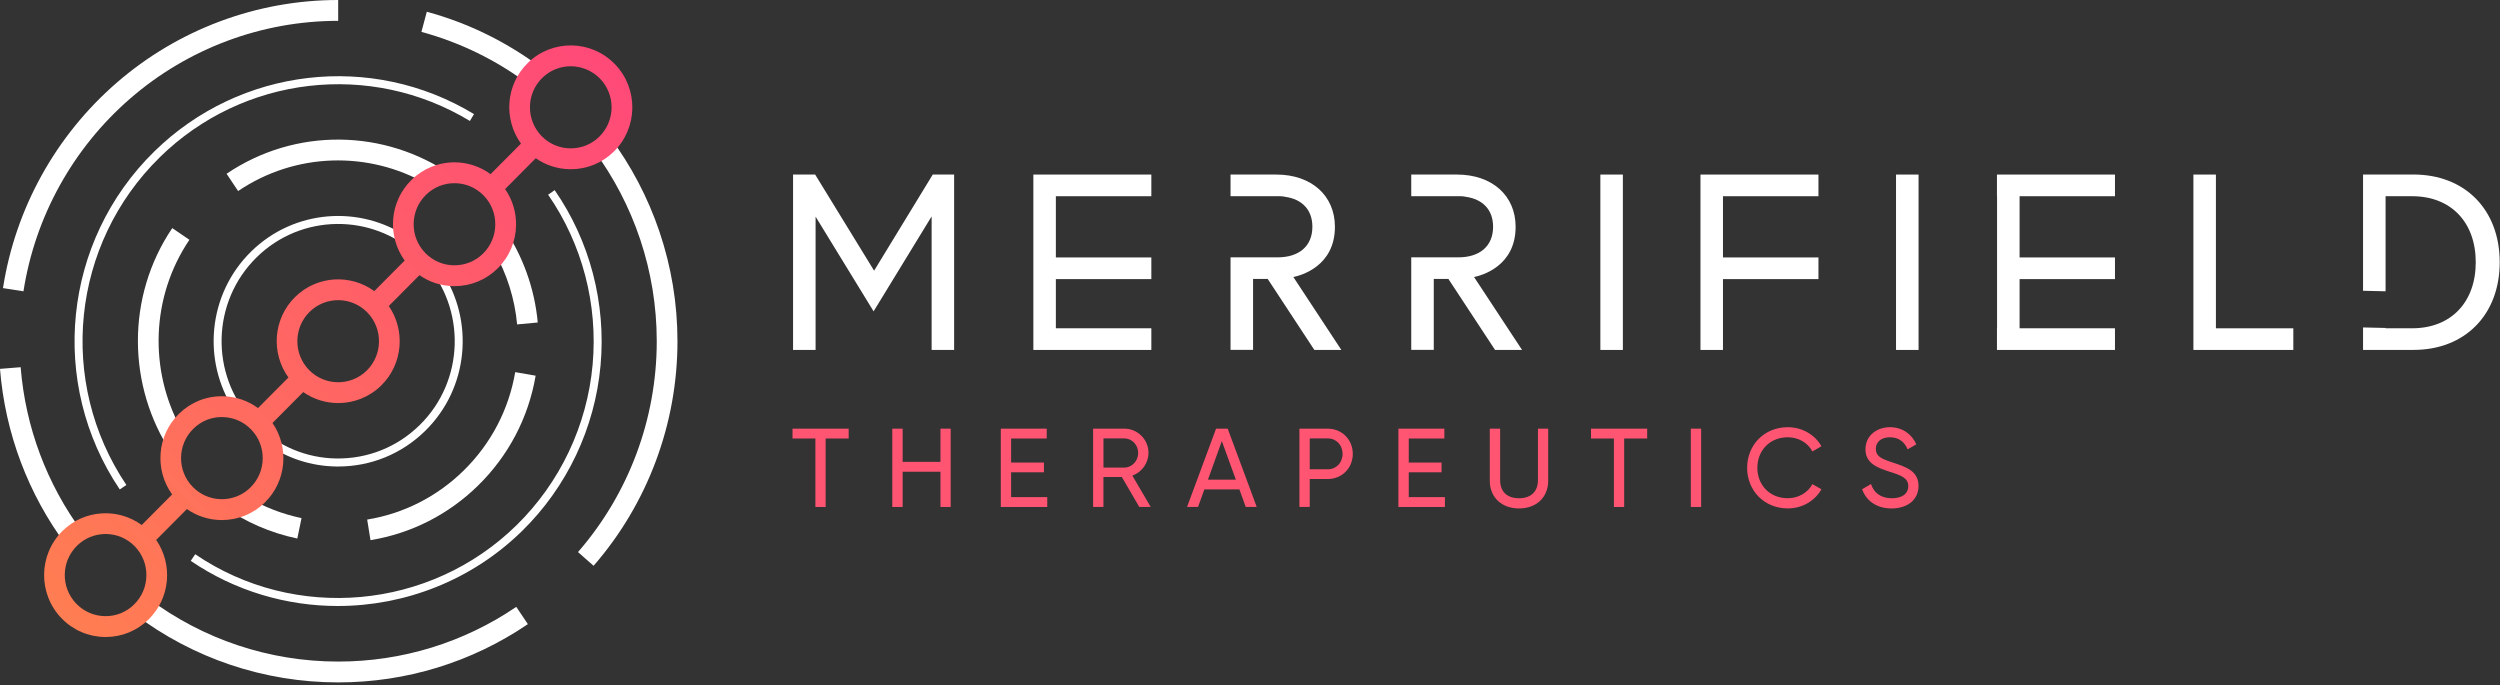 <svg width="704" height="193" viewBox="0 0 704 193" fill="none" xmlns="http://www.w3.org/2000/svg">
<rect x="0" y="0" width="704" height="193" fill="#333333" stroke="none"/>
<g clip-path="url(#clip0_14_476)">
<path d="M223.173 123.482H229.616V142.761H232.506V123.482H238.986V120.711H223.173V123.482Z" fill="#FF5573"/>
<path d="M264.833 130.062H254.189V120.711H251.272V142.761H254.189V132.842H264.833V142.761H267.714V120.711H264.833V130.062Z" fill="#FF5573"/>
<path d="M284.73 132.995H293.974V130.251H284.73V123.482H294.754V120.711H281.822V142.761H294.907V139.99H284.73V132.995Z" fill="#FF5573"/>
<path d="M323.42 127.547C323.42 123.765 320.35 120.706 316.59 120.706H307.822V142.755H310.729V134.316H315.899L320.817 142.755H324.039L318.869 133.937C321.499 132.989 323.411 130.444 323.411 127.547H323.42ZM310.738 131.672V123.449H316.599C318.762 123.449 320.512 125.281 320.512 127.547C320.512 129.812 318.762 131.672 316.599 131.672H310.738Z" fill="#FF5573"/>
<path d="M342.446 120.711L334.27 142.761H337.366L339.152 137.815H349.015L350.801 142.761H353.898L345.722 120.711H342.437H342.446ZM340.157 135.071L344.07 124.204L348.019 135.071H340.157Z" fill="#FF5573"/>
<path d="M373.866 120.711H365.915V142.761H368.822V134.89H373.866C377.905 134.89 380.947 131.804 380.947 127.805C380.947 123.807 377.905 120.711 373.866 120.711ZM373.866 132.147H368.822V123.455H373.866C376.28 123.455 378.066 125.287 378.066 127.805C378.066 130.323 376.28 132.156 373.866 132.156V132.147Z" fill="#FF5573"/>
<path d="M396.707 132.995H405.942V130.251H396.707V123.482H406.731V120.711H393.79V142.761H406.884V139.99H396.707V132.995Z" fill="#FF5573"/>
<path d="M433.081 135.233C433.081 138.293 431.268 140.306 427.759 140.306C424.25 140.306 422.437 138.293 422.437 135.233V120.711H419.52V135.36C419.52 140.143 422.967 143.176 427.759 143.176C432.552 143.176 435.971 140.152 435.971 135.36V120.711H433.09V135.233H433.081Z" fill="#FF5573"/>
<path d="M448.024 123.482H454.477V142.761H457.367V123.482H463.846V120.711H448.024V123.482Z" fill="#FF5573"/>
<path d="M479.04 120.711H476.133V142.761H479.04V120.711Z" fill="#FF5573"/>
<path d="M503.451 123.133C506.458 123.133 509.123 124.712 510.371 127.131L512.911 125.651C511.062 122.402 507.49 120.299 503.451 120.299C496.747 120.299 491.991 125.371 491.991 131.734C491.991 138.097 496.756 143.169 503.451 143.169C507.526 143.169 511.098 141.03 512.911 137.781L510.371 136.328C509.114 138.72 506.458 140.299 503.451 140.299C498.318 140.299 494.872 136.554 494.872 131.734C494.872 126.914 498.318 123.133 503.451 123.133Z" fill="#FF5573"/>
<path d="M532.835 130.191C529.765 129.216 528.231 128.458 528.231 126.409C528.231 124.36 529.864 123.133 532.206 123.133C534.872 123.133 536.407 124.649 537.187 126.535L539.628 125.118C538.408 122.347 535.805 120.299 532.206 120.299C528.607 120.299 525.314 122.564 525.314 126.535C525.314 130.507 528.697 131.734 532.206 132.871C535.437 133.882 537.376 134.631 537.376 136.906C537.376 138.891 535.841 140.308 532.736 140.308C529.631 140.308 527.665 138.738 526.875 136.31L524.371 137.763C525.529 141.066 528.509 143.178 532.673 143.178C537.151 143.178 540.257 140.724 540.257 136.843C540.257 132.591 536.658 131.454 532.835 130.2V130.191Z" fill="#FF5573"/>
<path d="M246.148 76.224L229.625 49.282L229.554 49.156H223.325V98.544H229.67V61.007L246.004 87.677L262.347 60.935V98.544H268.683V49.156H262.661L246.148 76.224Z" fill="white"/>
<path d="M420.992 98.544H428.612L415.096 78.011C417.196 77.578 426.799 75.005 426.799 63.868C426.799 55.068 420.167 49.156 410.294 49.156H397.407V55.257H410.644C410.644 55.257 410.662 55.257 410.671 55.257H411.443C411.919 55.257 412.35 55.321 412.763 55.42C417.609 56.097 420.454 59.129 420.454 63.859C420.454 69.247 416.783 72.469 410.644 72.469H405.197C405.197 72.469 405.143 72.469 405.116 72.469H397.407V98.526H403.752V78.552H407.871L420.921 98.409L420.992 98.526V98.544Z" fill="white"/>
<path d="M370.106 98.544H377.725L364.21 78.011C366.31 77.578 375.913 75.005 375.913 63.868C375.913 55.068 369.28 49.156 359.408 49.156H346.521V55.257H359.758C359.758 55.257 359.776 55.257 359.785 55.257H360.557C361.033 55.257 361.463 55.321 361.876 55.42C366.722 56.097 369.567 59.129 369.567 63.859C369.567 69.247 365.897 72.469 359.758 72.469H354.311C354.311 72.469 354.257 72.469 354.23 72.469H346.521V98.526H352.866V78.552H356.985L370.034 98.409L370.106 98.526V98.544Z" fill="white"/>
<path d="M456.999 49.156H450.663V98.544H456.999V49.156Z" fill="white"/>
<path d="M540.266 49.156H533.921V98.544H540.266V49.156Z" fill="white"/>
<path d="M623.999 49.156H617.663V98.544H645.799V92.452H623.999V49.156Z" fill="white"/>
<path d="M679.642 49.155H665.435V81.882C667.544 81.945 669.662 81.981 671.78 82.026V55.257H679.301C690.152 55.257 697.17 62.558 697.17 73.849C697.17 85.14 690.161 92.442 679.301 92.442H671.78V92.352C669.662 92.307 667.553 92.271 665.435 92.207V98.534H679.642C694.163 98.534 703.919 88.606 703.919 73.84C703.919 59.075 694.163 49.146 679.642 49.146V49.155Z" fill="white"/>
<path d="M290.994 49.156V55.257V72.496V78.597V92.443V98.544H297.33H324.218V92.443H297.33V78.597H324.218V72.496H297.33V55.257H324.218V49.156H297.33H290.994Z" fill="white"/>
<path d="M512.076 78.597V72.496H485.188V55.257H512.076V49.156H485.188H478.852V55.257V72.496V73.85V78.597V98.544H485.188V78.597H512.076Z" fill="white"/>
<path d="M562.37 49.156H562.343V55.257H562.37V92.443H562.343V98.544H562.37H568.715H595.576V92.443H568.715V78.597H595.576V72.496H568.715V55.257H595.576V49.156H568.715H562.37Z" fill="white"/>
<path d="M36.635 27.772C52.906 13.647 73.709 5.867 95.23 5.867V-3.05176e-05C72.309 -3.05176e-05 50.151 8.285 32.82 23.331C15.679 38.214 4.317 58.738 0.844 81.131L6.605 82.033C9.872 61.022 20.534 41.743 36.635 27.772Z" fill="white"/>
<path d="M0 103.883C1.454 122.042 7.97 139.2 18.694 153.595C19.906 152.052 21.431 150.752 23.155 149.796C13.22 136.338 7.171 120.336 5.816 103.404L0 103.874L0 103.883Z" fill="white"/>
<path d="M95.23 186.298C75.809 186.298 57.151 180.025 41.75 168.491C40.781 170.206 39.417 171.695 37.828 172.886C54.315 185.378 74.364 192.165 95.23 192.165C114.373 192.165 132.852 186.488 148.647 175.756L145.381 170.892C130.546 180.973 113.207 186.298 95.23 186.298Z" fill="white"/>
<path d="M171.587 38.385C170.42 39.964 168.912 41.3 167.216 42.302C178.425 57.483 184.941 76.193 184.941 96.076C184.941 117.945 177.061 139.038 162.765 155.464L167.153 159.327C182.383 141.827 190.775 119.362 190.775 96.076C190.775 74.713 183.712 54.622 171.587 38.385Z" fill="white"/>
<path d="M152.515 19.188C143.029 12.022 132.134 6.552 120.189 3.312L118.672 8.98C129.666 11.968 139.727 16.95 148.504 23.484C149.527 21.806 150.909 20.343 152.524 19.197L152.515 19.188Z" fill="white"/>
<path d="M119.48 73.82C131.371 86.907 130.869 107.286 118.143 119.742C111.86 125.897 103.568 129.209 94.79 129.11C86.3 129.002 78.349 125.662 72.291 119.724C73.592 121.249 74.57 123.063 75.172 125.049C80.88 129.065 87.647 131.276 94.763 131.367C94.925 131.367 95.078 131.367 95.239 131.367C104.438 131.367 113.108 127.819 119.713 121.357C132.053 109.272 133.624 90.21 124.308 76.338C122.504 75.832 120.88 74.966 119.48 73.811V73.82Z" fill="white"/>
<path d="M65.946 115.518C67.884 116.105 69.608 117.116 71.061 118.443C59.08 105.356 59.556 84.913 72.309 72.421C84.838 60.147 104.69 59.984 117.425 71.735C116.285 70.3 115.414 68.64 114.867 66.835C101.378 57.673 82.854 58.946 70.747 70.806C58.497 82.801 56.855 101.673 65.955 115.527L65.946 115.518Z" fill="white"/>
<path d="M48.508 64.236C35.486 83.515 35.791 108.75 48.337 127.65C48.472 125.087 49.441 122.704 50.958 120.7C41.956 104.256 42.486 83.596 53.336 67.531L48.508 64.236Z" fill="white"/>
<path d="M62.823 142.558C69.069 146.98 76.159 150.067 83.725 151.647L84.909 145.897C79.551 144.778 74.472 142.811 69.805 140.085C67.732 141.511 65.309 142.404 62.823 142.558Z" fill="white"/>
<path d="M103.397 146.311L104.331 152.106C115.791 150.228 126.265 144.921 134.611 136.744C143.191 128.332 148.809 117.637 150.837 105.795L145.085 104.794C143.263 115.408 138.228 124.993 130.537 132.538C123.052 139.867 113.664 144.632 103.397 146.311Z" fill="white"/>
<path d="M151.43 90.815C150.541 81.13 147.149 71.834 141.692 63.874C141.62 66.464 140.696 68.883 139.215 70.923C142.751 77.168 144.959 84.145 145.623 91.356L151.43 90.815Z" fill="white"/>
<path d="M63.801 48.925L67.05 53.799C83.249 42.851 103.801 42.49 120.117 51.778C122.181 50.334 124.595 49.422 127.09 49.25C108.342 36.326 83.249 35.784 63.801 48.934V48.925Z" fill="white"/>
<path d="M45.026 44.252C68.45 21.309 104.348 17.121 132.323 34.062L133.48 32.131C104.636 14.657 67.615 18.981 43.464 42.637C17.698 67.881 13.597 107.909 33.727 137.829L35.584 136.566C16.074 107.557 20.04 68.73 45.035 44.252H45.026Z" fill="white"/>
<path d="M166.884 102.677C165.331 119.825 157.712 135.891 145.434 147.922C121.104 171.758 83.052 175.188 54.97 156.072L53.713 157.94C66.251 166.469 80.709 170.648 95.114 170.648C113.987 170.648 132.771 163.473 147.005 149.537C159.668 137.136 167.521 120.565 169.119 102.884C170.698 85.393 166.112 67.874 156.195 53.541L154.355 54.832C163.967 68.731 168.419 85.727 166.884 102.686V102.677Z" fill="white"/>
<path d="M173.139 18.05C166.471 11.163 155.477 11.019 148.629 17.725C142.392 23.835 141.737 33.547 146.709 40.433L138.147 49.044C135.275 46.941 131.838 45.767 128.203 45.713C123.554 45.668 119.193 47.41 115.881 50.659C109.643 56.769 108.988 66.481 113.96 73.367L105.398 81.978C98.703 77.095 89.262 77.591 83.141 83.593C76.904 89.704 76.249 99.415 81.221 106.302L72.659 114.912C69.787 112.809 66.35 111.636 62.715 111.582C58.057 111.518 53.704 113.278 50.393 116.528C44.155 122.638 43.5 132.349 48.472 139.236L39.91 147.846C33.215 142.963 23.774 143.46 17.653 149.462C10.806 156.168 10.662 167.224 17.33 174.111C20.561 177.45 24.887 179.318 29.518 179.382C29.598 179.382 29.67 179.382 29.751 179.382C34.292 179.382 38.582 177.631 41.84 174.436C47.978 168.416 48.715 158.912 43.985 152.043L52.627 143.352C55.437 145.319 58.766 146.402 62.266 146.447C62.347 146.447 62.419 146.447 62.5 146.447C67.041 146.447 71.331 144.696 74.588 141.501C80.727 135.481 81.463 125.977 76.733 119.109L85.385 110.408C88.338 112.466 91.784 113.504 95.248 113.504C99.61 113.504 103.98 111.861 107.337 108.567C113.476 102.547 114.212 93.043 109.482 86.175L118.125 77.483C120.934 79.451 124.263 80.534 127.763 80.579C127.844 80.579 127.916 80.579 127.997 80.579C132.538 80.579 136.828 78.828 140.086 75.633C143.406 72.384 145.264 68.033 145.327 63.376C145.372 59.703 144.286 56.192 142.24 53.24L150.873 44.558C153.682 46.525 157.012 47.608 160.512 47.654C160.593 47.654 160.664 47.654 160.745 47.654C165.286 47.654 169.576 45.903 172.834 42.708C179.682 36.002 179.825 24.945 173.157 18.059L173.139 18.05ZM37.756 170.23C35.558 172.387 32.65 173.56 29.581 173.506C26.511 173.47 23.639 172.224 21.494 170.013C17.07 165.446 17.169 158.108 21.71 153.659C23.873 151.538 26.718 150.373 29.733 150.373C29.787 150.373 29.841 150.373 29.886 150.373C32.955 150.41 35.827 151.655 37.972 153.866C42.396 158.433 42.298 165.771 37.756 170.221V170.23ZM70.505 137.295C68.306 139.452 65.38 140.617 62.329 140.572C59.26 140.536 56.388 139.29 54.243 137.079C49.818 132.512 49.917 125.174 54.458 120.724C56.657 118.567 59.565 117.376 62.634 117.448C65.704 117.484 68.575 118.73 70.72 120.941C72.865 123.152 74.023 126.077 73.978 129.163C73.933 132.25 72.704 135.138 70.505 137.295ZM103.254 104.37C98.712 108.82 91.416 108.72 86.991 104.154C82.567 99.587 82.666 92.249 87.207 87.799C91.748 83.35 99.044 83.449 103.469 88.016C107.893 92.583 107.795 99.921 103.254 104.37ZM136.002 71.436C133.803 73.593 130.896 74.739 127.826 74.712C124.757 74.676 121.885 73.43 119.74 71.219C115.315 66.652 115.414 59.315 119.955 54.865C122.154 52.708 125.062 51.544 128.131 51.589C131.201 51.625 134.073 52.87 136.217 55.082C138.362 57.293 139.52 60.217 139.475 63.304C139.43 66.391 138.201 69.279 136.002 71.436ZM168.751 38.502C166.552 40.659 163.635 41.814 160.575 41.778C157.505 41.742 154.634 40.496 152.489 38.285C148.064 33.718 148.163 26.38 152.704 21.931C154.939 19.747 157.828 18.654 160.727 18.654C163.626 18.654 166.713 19.819 168.966 22.147C173.391 26.714 173.292 34.052 168.751 38.502Z" fill="url(#paint0_linear_14_476)"/>
</g>
<defs>
<linearGradient id="paint0_linear_14_476" x1="177.915" y1="12.96" x2="12.364" y2="179.433" gradientUnits="userSpaceOnUse">
<stop stop-color="#FF4879"/>
<stop offset="1" stop-color="#FF7F51"/>
</linearGradient>
<clipPath id="clip0_14_476">
<rect width="704" height="192.163" fill="white"/>
</clipPath>
</defs>
</svg>
